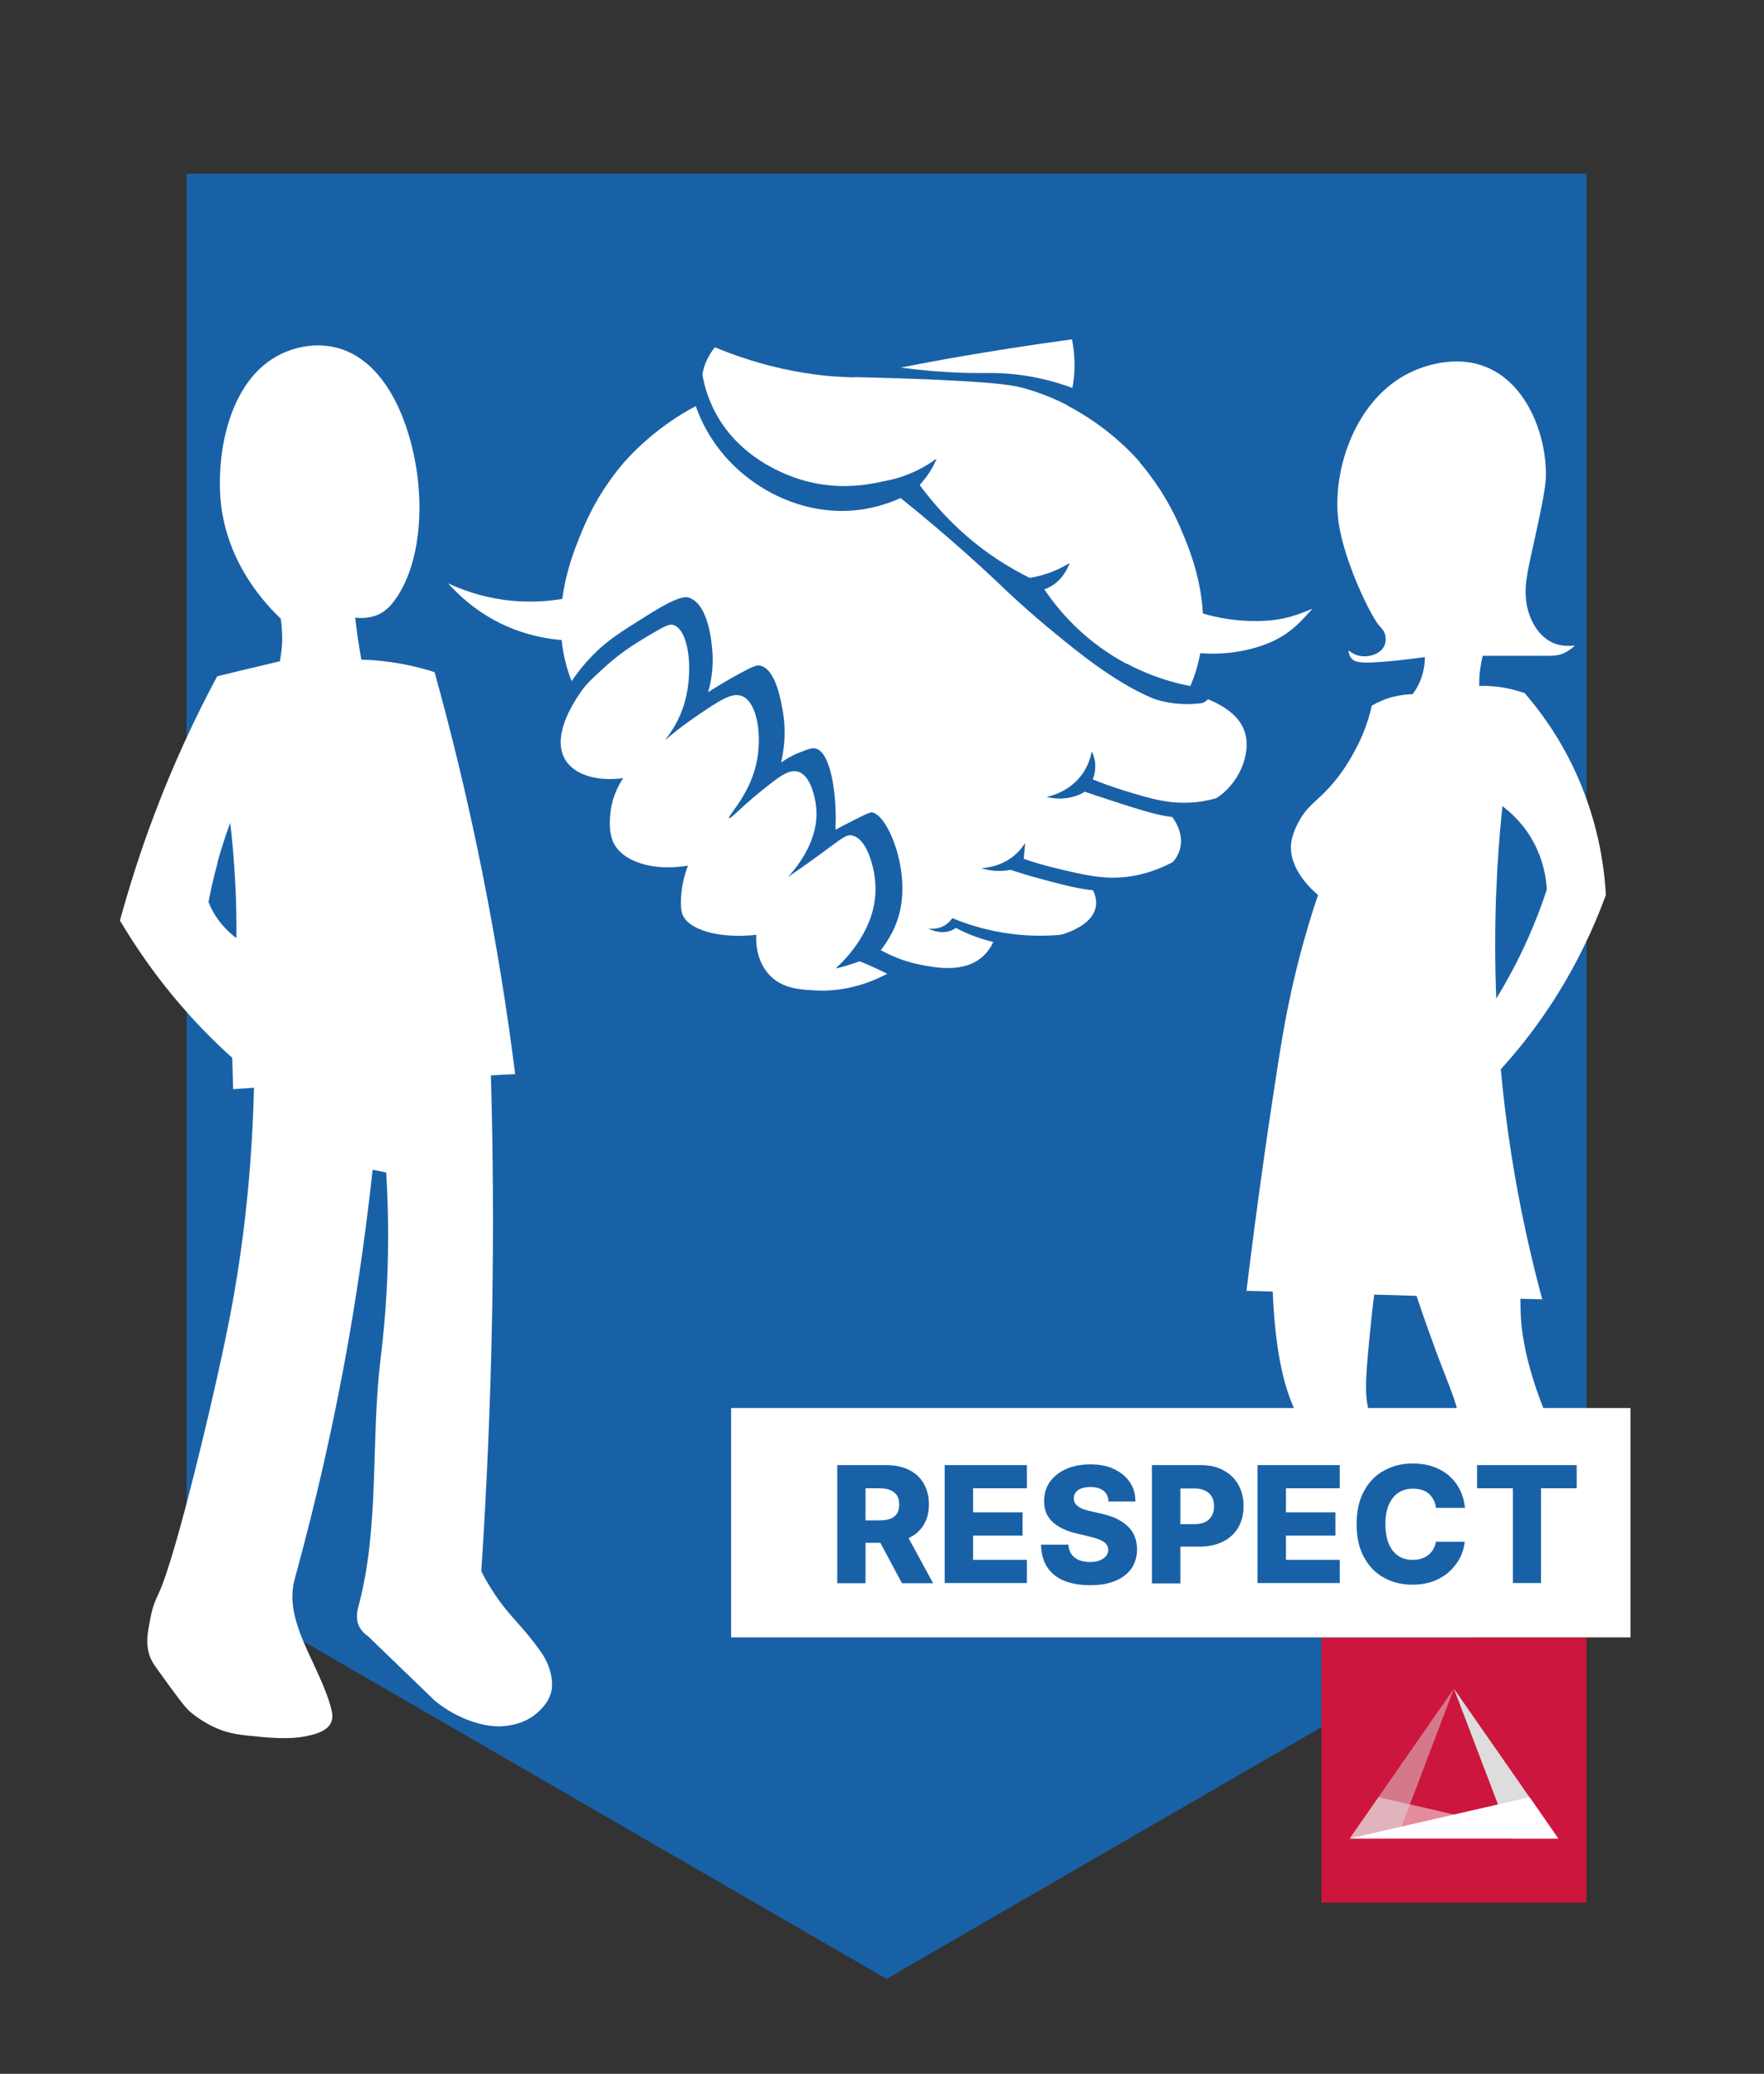 <?xml version="1.0" encoding="UTF-8"?>
<svg id="Calque_1" data-name="Calque 1" xmlns="http://www.w3.org/2000/svg" version="1.1" viewBox="0 0 97.38 114.47">
  <rect x="0" y="0" width="97.38" height="114.47" fill="#333333" stroke="none"/>
  <defs>
    <style>
      .cls-1, .cls-2, .cls-3, .cls-4, .cls-5, .cls-6, .cls-7 {
        stroke-width: 0px;
      }

      .cls-1, .cls-5 {
        fill: #ddd;
      }

      .cls-1, .cls-7 {
        opacity: .5;
      }

      .cls-2 {
        fill: #cd163d;
      }

      .cls-3 {
        fill: #1961a7;
      }

      .cls-4 {
        fill: none;
      }

      .cls-6, .cls-7 {
        fill: #fff;
      }
    </style>
  </defs>
  <rect class="cls-4" x=".2" y="0" width="97.38" height="114.47"/>
  <g>
    <g>
      <polygon class="cls-3" points="87.58 86.87 48.94 109.23 10.3 86.87 10.3 9.59 87.58 9.59 87.58 86.87"/>
      <g>
        <rect class="cls-2" x="72.95" y="90.39" width="14.63" height="14.63"/>
        <g>
          <polygon class="cls-5" points="80.26 93.21 83.41 101.48 86.02 101.48 80.26 93.21"/>
          <polygon class="cls-7" points="76.1 99.2 74.51 101.48 86.02 101.48 76.1 99.2"/>
          <polygon class="cls-1" points="80.26 93.21 77.12 101.48 74.51 101.48 80.26 93.21"/>
          <polygon class="cls-6" points="84.44 99.2 86.02 101.48 74.51 101.48 84.44 99.2"/>
        </g>
      </g>
      <g>
        <g>
          <path class="cls-6" d="M34.46,25.51c-.38.44-1.46,1.72-2.29,3.71-.54,1.29-1.68,4-1.01,7.08.29,1.33.86,2.5,2.09,4.18,2.63,3.6,5.11,5.43,15.1,11.8.2.13,1.13.71,2.46.97.82.16,2.41.48,3.45-.46.48-.44.68-.99.77-1.36.53.23,1.58.59,2.83.35.26-.05,2.46-.47,2.64-1.78.1-.71-.46-1.34-.69-1.57.19.03.5.07.87.13.79.12,1.1.18,1.2.18,1.26-.02,3.11-.7,3.3-2.08.16-1.13-.89-2.07-1.05-2.21.3.09,1.59.42,2.83-.28,1.42-.79,2.15-2.57,1.75-3.78-.49-1.51-2.68-2.03-3.33-2.21-2.91-.79-7.83-3.46-16.7-11.58.94.17,2.4.32,4.11,0,1.04-.2,4.4-.84,5.87-3.64.83-1.59.71-3.23.52-4.23-2.5.34-4.53.67-5.94.91-5.69.98-6.45,1.42-8.13,1.36-.46-.02-2-.08-4.01.38-.08.02-.21.05-.38.1-.45.12-2.47.71-4.65,2.49-.88.72-1.47,1.38-1.62,1.55Z"/>
          <path class="cls-6" d="M62.91,25.51c.66.78,1.57,2.01,2.29,3.71.5,1.18,1.69,3.94,1.01,7.08-.27,1.28-.85,2.58-2.09,4.18-4.27,5.51-13.44,10.59-15.38,11.65-1.45,1.26-2.82,1.73-3.63,1.93-.88.22-1.7.42-2.29-.03-.7-.52-.84-1.78-.4-3.17-1.51,1.44-3.66,1.1-4.38,0-.59-.9-.35-2.46.81-3.51-1.47,1.25-3.57.87-4.38-.4-.65-1.01-.45-2.55.61-3.57-1.28.18-2.51-.13-3.03-.94-.71-1.12.22-2.74.74-3.64.82-1.43,1.89-2.24,2.13-2.43,2.08-1.56,7.04-5.15,13.78-9.78-1.08.26-2.52.41-4.11,0-2.97-.76-6.13-3.41-5.82-5.87.08-.64.39-1.16.69-1.55,2.26.93,4.14,1.31,5.39,1.48,1.99.28,2.68.09,7.42.34,2.49.13,3.39.23,4.01.38.08.02.21.05.38.1.44.12,2.47.71,4.65,2.49.44.36,1.01.87,1.62,1.55Z"/>
          <path class="cls-3" d="M62.19,36.64c-2.67-1.42-4.13-3.44-4.77-4.47-.61-.27-1.26-.61-1.93-1.02-2.23-1.37-3.74-3.05-4.72-4.38.12-.13.25-.29.38-.46.26-.36.44-.7.56-1-.37.27-.88.59-1.52.85-.56.23-1.08.35-1.49.42h0s0,0,0,0h0c-.93.22-2.41.43-4.11,0-.61-.15-3.61-.99-5.11-3.83-.43-.81-.61-1.55-.7-2.04l-.87-.96c.04,1.06.29,2.84,1.45,4.57,1.63,2.44,4.57,4.04,7.55,3.87,1.23-.07,2.21-.43,2.81-.7,2.57,2.07,4.52,3.85,5.79,5.07,0,0,1.2,1.15,2.82,2.47.85.69,3.11,2.6,5.29,3.51,0,0,1.12.47,2.64.28.08,0,.2-.03.31-.12.25-.18.29-.51.3-.66-1.09-.11-2.8-.42-4.65-1.4Z"/>
          <path class="cls-3" d="M52.26,20.99c3.02.15,3.7.28,4.38.47,1.3.37,2.39.92,3.27,1.48.1-.37.21-.73.31-1.1-.77-.36-1.96-.83-3.47-1.08-1.19-.2-2.08-.17-2.56-.17-1.45.01-3.62-.09-6.64-.64-.4.28-.8.56-1.2.85.79.01,1.88.04,3.19.08,2.03.07,1.45.05,2.73.11Z"/>
          <path class="cls-3" d="M30.45,39.69c.39-.98,1.07-2.29,2.28-3.53.78-.8,1.5-1.25,2.95-2.16,1.79-1.13,2.16-1.07,2.35-1.01,1.19.39,1.29,2.89,1.31,3.2.03.87-.12,1.57-.25,2.02.41-.27.99-.62,1.7-1.01.84-.46,1-.49,1.16-.46.9.17,1.19,2.09,1.28,2.61.1.61.16,1.56-.11,2.74.23-.16.57-.38,1.01-.55.46-.18.69-.27.87-.23.94.21,1.1,2.77,1.12,3.23.03.53.01.97,0,1.26.22-.12.57-.3,1-.52.59-.3.89-.44.98-.44.82.03,2.05,2.85,1.63,5.21-.7,3.93-5.84,5.57-6.26,5.7-.96.49-1.92.98-2.88,1.46-3.8-4.66-9.89-13.76-9.89-13.76-.08-1.25-.16-2.5-.25-3.75Z"/>
          <path class="cls-6" d="M47.04,46.11c-.34-.06-.58.18-1.77,1.05-.74.54-1.36.97-1.77,1.25.45-.49,1.84-2.12,1.53-4.06-.04-.23-.24-1.55-.99-1.76-.52-.14-1.08.31-2.2,1.22-.97.79-1.51,1.41-1.59,1.35-.11-.09,1.07-1.21,1.48-2.91.37-1.53.11-3.51-.8-3.84-.55-.2-1.26.28-2.67,1.25-.67.46-1.2.9-1.56,1.21.36-.45.83-1.16,1.1-2.11.49-1.75.24-4-.64-4.27-.24-.07-.64.17-1.45.65-.7.42-1.47.89-2.4,1.75-.63.58-.97.88-1.3,1.38-.38.57-1.61,2.43-.77,3.72.54.83,1.83,1.15,3.17.96-.23.33-.59.96-.7,1.82-.03.25-.14,1.1.15,1.73.5,1.06,2.18,1.61,4.12,1.28-.09.24-.21.58-.29,1-.02.08-.2,1.13-.03,1.65.29.88,1.99,1.4,4.09,1.17-.02.33-.03,1.44.75,2.24.7.73,1.64.78,2.51.83,1.69.09,3.08-.45,3.97-.92-.26-.13-.54-.26-.82-.39-.24-.11-.48-.21-.71-.3-.1.04-.21.08-.31.11-.35.12-.69.22-1.01.29.6-.55,2.28-2.25,2.2-4.54-.04-1.11-.51-2.67-1.3-2.8Z"/>
          <g>
            <path class="cls-6" d="M64.42,33.06c.89.47,2.69,1.26,5.05,1.22,1.48-.03,2.19-.37,2.99-.68-.55.55-1.21,1.55-2.99,2.1-2.06.64-3.81.32-4.57.13-.16-.92-.32-1.85-.48-2.77Z"/>
            <path class="cls-6" d="M32.96,32.56c-1,.36-2.86.86-5.15.55-1.28-.18-2.32-.56-3.07-.91.55.62,1.48,1.51,2.87,2.2,2.06,1.01,3.96,1,4.87.94.16-.92.32-1.85.48-2.77Z"/>
          </g>
        </g>
        <path class="cls-3" d="M51.99,19.7"/>
        <path class="cls-3" d="M55.96,31.98c.63-.02,1.4-.12,2.22-.46.32-.13.61-.29.87-.44-.1.26-.37.89-1.01,1.27-.61.36-1.22.31-1.48.26l-.59-.64Z"/>
        <path class="cls-3" d="M68.84,43.35c-1.53.85-2.81.97-3.5.96-1.1,0-2.06-.3-3.25-.66-.74-.23-1.35-.46-1.77-.63.06-.14.13-.35.14-.61.03-.43-.11-.77-.19-.93-.06.3-.19.79-.54,1.27-.68.93-1.67,1.18-1.96,1.24.34.08.97.18,1.66-.07.17-.06.33-.14.46-.22.26.09.65.23,1.13.38,2.16.71,3.26,1.06,4.22,1.04.56-.01,1.53-.05,2.49-.68.55-.36.91-.8,1.12-1.1Z"/>
        <path class="cls-3" d="M65.45,47.16c-1.52,1.01-2.84,1.22-3.56,1.27-1.13.08-2.14-.16-3.41-.46-.82-.19-1.5-.4-1.97-.57.01-.12.03-.25.04-.38.01-.17.03-.33.04-.49-.13.21-.33.47-.62.71-.7.57-1.47.66-1.8.68.32.1.75.19,1.26.14.13-.01.25-.03.36-.05.38.13.94.31,1.62.49,1.63.44,2.73.74,4.13.68.93-.04,1.92-.1,2.85-.79.55-.41.89-.9,1.08-1.24Z"/>
        <path class="cls-3" d="M60.32,51.32c-1.02.23-2.55.46-4.4.24-1.39-.17-2.53-.54-3.35-.88-.07.11-.19.25-.37.37-.4.26-.82.22-.95.2.15.08.64.31,1.18.14.14-.04.25-.11.34-.17.66.35,1.53.7,2.57.88.6.1,1.71.29,3.08-.03.83-.19,1.47-.5,1.9-.74Z"/>
      </g>
      <path class="cls-6" d="M15.5,34.15c-.84-.8-2.96-3.03-3.31-6.42-.27-2.64.43-6.87,3.41-8.23.39-.18,1.61-.67,3.01-.3,3.19.84,4.39,5.38,4.52,8.03,0,0,.36,3.84-1.51,6.12-.24.29-.54.47-.54.47-.56.33-1.15.31-1.47.27.05.44.1.9.18,1.37.05.33.1.64.16.95.46.01.97.05,1.5.12.97.13,1.82.34,2.54.57.95,3.42,1.85,7.12,2.64,11.08.78,3.91,1.37,7.62,1.81,11.11-.45.02-.89.04-1.34.07.12,4.18.15,8.54.07,13.05-.09,4.97-.3,9.75-.6,14.32.37.73.74,1.28,1,1.64.71.97,1.33,1.47,2.24,2.74.15.21.53.75.64,1.51.05.36.01.6,0,.67-.11.59-.48.96-.68,1.15-.67.66-1.49.78-1.8.82-.21.03-.7.08-1.44-.1-.56-.14-1.5-.46-2.51-1.27l-3.71-3.58c-.18-.12-.38-.31-.5-.57-.2-.45-.06-.92-.03-1.04,1.2-4.45.67-9.21,1.24-13.79.29-2.37.56-5.83.3-10.19-.25-.05-.5-.1-.75-.15-.32,2.93-.74,6.02-1.3,9.24-.83,4.77-1.86,9.18-2.96,13.2-.04.13-.09.33-.13.58-.09.63-.08,1.5.6,3.09.45,1.06,1.28,2.61,1.53,3.75.03.12.08.38-.03.64-.17.39-.62.58-1.1.7-.59.15-1.29.24-2.7.11-1.19-.11-1.8-.17-2.51-.48-.21-.09-.81-.36-1.46-.9-.32-.27-.84-.99-1.86-2.41-.15-.21-.3-.42-.4-.73-.17-.51-.14-.98-.05-1.48.14-.79.2-1.19.55-1.91.94-1.96,3.07-10.91,3.84-14.78.64-3.18,1.3-7.63,1.43-13.15-.38.03-.77.05-1.15.08-.02-.58-.03-1.15-.05-1.73-1.17-1.05-2.46-2.37-3.74-3.99-.99-1.26-1.8-2.48-2.46-3.59.5-1.81,1.11-3.76,1.88-5.8,1.09-2.9,2.3-5.46,3.49-7.68l1.15-.28c.77-.18,1.54-.37,2.31-.55.06-.33.12-.73.13-1.18,0-.44-.03-.83-.08-1.15ZM12.01,47.63c-.21.76-.37,1.48-.5,2.16.13.33.36.79.75,1.25.28.33.56.57.79.74,0-.99,0-2.04-.07-3.15-.06-1.13-.15-2.2-.27-3.21-.25.67-.49,1.4-.71,2.2Z"/>
      <path class="cls-6" d="M85.69,78.87c-.14-.31-.37-.81-.65-1.56-.61-1.62-.85-2.87-.9-3.16-.2-1.06-.19-1.64-.21-2.46.4.01.81.02,1.21.03-.95-3.51-1.84-7.79-2.29-12.7,1.16-1.27,2.42-2.89,3.59-4.9.99-1.71,1.7-3.32,2.21-4.72-.09-1.65-.45-4.2-1.77-6.99-.85-1.79-1.86-3.17-2.71-4.15-.34-.12-.77-.24-1.26-.32-.47-.07-.9-.09-1.25-.08,0-.25,0-.52.04-.83.04-.31.09-.59.15-.83.2,0,.53,0,.93,0,.69,0,1.37,0,2.06,0,.83,0,1.15.03,1.56-.18.25-.13.43-.28.54-.39-.09.01-.21.02-.36.02,0,0-.54.02-.98-.23-.73-.4-1.03-1.13-1.13-1.38-.45-1.13-.19-2.23,0-3.15.57-2.59.86-3.89.87-4.62.04-2.06-.93-5.01-3.25-5.99-1.81-.76-3.66,0-4.22.27-3.02,1.43-4.36,5.38-3.98,8.23.29,2.21,1.84,5.36,2.28,5.79.04.04.25.23.31.53,0,.04.06.3-.06.55-.22.47-.87.65-1.37.55-.29-.06-.49-.21-.6-.3,0,.13.04.34.2.49.16.15.38.15.5.17.88.08,3.35-.27,3.51-.29,0,.25-.03.61-.15,1-.14.48-.36.83-.53,1.05-.29,0-.67.04-1.1.15-.49.13-.88.32-1.15.48-.23,1.02-.57,1.78-.83,2.28-.27.52-.83,1.6-1.91,2.64-.48.46-.9.76-1.28,1.46-.1.19-.36.66-.43,1.18-.19,1.5,1.29,2.73,1.48,2.89-.15.45-.37,1.11-.6,1.91-.91,3.09-1.31,5.51-1.61,7.43-.85,5.4-1.47,10.27-1.74,12.51.48.01.97.03,1.45.04.13,3.22.6,5.08,1.08,6.22.14.33.62,1.43,1.05,3.01.4,1.47.54,2.57.6,2.96.23,1.49,1,3.66,3.41,6.63,1.04.02,2.07.03,3.11.05-.07-2.1-.42-3.84-.75-5.12-.26-.99-.59-2.2-1.3-3.66-.92-1.88-1.39-1.94-1.81-3.21-.31-.94-.31-1.7-.05-4.32.07-.71.15-1.52.26-2.39.78.02,1.56.04,2.34.07.38,1.15.73,2.12,1.01,2.88.76,2.06.98,2.42,1.3,3.61.67,2.49.46,3.66.75,5.52.25,1.56.88,3.8,2.66,6.42,1.27.02,2.54.03,3.81.05.09-2.09-.09-3.84-.3-5.12-.11-.69-.58-3.4-1.76-6.02ZM82.93,44.49c.42.32,1.03.85,1.54,1.67.74,1.2.89,2.35.92,2.94-.27.83-.6,1.7-1,2.61-.56,1.27-1.17,2.4-1.79,3.41-.16-4,.02-7.59.34-10.63Z"/>
      <rect class="cls-6" x="40.36" y="77.72" width="49.65" height="12.66"/>
      <g>
        <path class="cls-3" d="M46.22,87.38v-6.51h2.69c.49,0,.91.09,1.26.26s.63.42.82.75c.19.33.29.71.29,1.16s-.1.83-.3,1.15c-.2.32-.48.55-.84.72-.36.16-.79.25-1.29.25h-1.7v-1.24h1.41c.24,0,.44-.03.6-.09s.28-.16.36-.29c.08-.13.12-.29.12-.49s-.04-.37-.12-.5c-.08-.13-.21-.23-.37-.3-.16-.07-.36-.1-.59-.1h-.78v5.24h-1.57ZM49.89,84.41l1.62,2.98h-1.72l-1.59-2.98h1.68Z"/>
        <path class="cls-3" d="M52.15,87.38v-6.51h4.54v1.28h-2.97v1.33h2.73v1.28h-2.73v1.34h2.97v1.28h-4.54Z"/>
        <path class="cls-3" d="M61.19,82.82c-.02-.23-.12-.42-.28-.54-.17-.13-.4-.2-.71-.2-.2,0-.37.03-.51.08s-.24.13-.31.22c-.07.09-.1.2-.1.32,0,.1.02.18.06.26.04.07.11.14.19.2.08.06.18.11.3.15.12.04.25.08.4.11l.56.13c.32.07.61.16.85.28s.45.25.62.42.3.35.38.56.13.45.13.71c0,.41-.11.76-.31,1.06-.21.29-.5.52-.89.68-.38.16-.85.24-1.39.24s-1.02-.08-1.42-.24c-.4-.16-.72-.41-.94-.74s-.34-.75-.35-1.26h1.51c.01.21.07.38.17.53.1.14.24.25.41.32s.38.11.61.11c.21,0,.39-.03.54-.09s.26-.14.35-.24c.08-.1.12-.22.12-.35,0-.12-.04-.23-.12-.32s-.19-.16-.34-.23c-.15-.06-.35-.12-.59-.18l-.68-.16c-.56-.13-1.01-.34-1.33-.63-.32-.29-.49-.68-.48-1.17,0-.4.11-.76.32-1.06.22-.3.52-.54.91-.71.39-.17.83-.25,1.32-.25s.94.08,1.31.26.66.41.87.72c.21.31.31.66.31,1.07h-1.51Z"/>
        <path class="cls-3" d="M63.59,87.38v-6.51h2.69c.49,0,.91.09,1.26.29.36.19.63.45.82.79.19.34.29.73.29,1.18s-.1.84-.29,1.18c-.2.34-.48.6-.84.78s-.79.28-1.29.28h-1.66v-1.24h1.37c.24,0,.44-.04.6-.12.16-.08.28-.2.36-.35.08-.15.12-.32.12-.52s-.04-.38-.12-.52c-.08-.15-.21-.26-.37-.34-.16-.08-.36-.12-.59-.12h-.78v5.24h-1.57Z"/>
        <path class="cls-3" d="M69.42,87.38v-6.51h4.54v1.28h-2.97v1.33h2.73v1.28h-2.73v1.34h2.97v1.28h-4.54Z"/>
        <path class="cls-3" d="M80.86,83.23h-1.59c-.02-.16-.06-.31-.13-.44-.07-.13-.15-.24-.26-.34-.11-.09-.24-.17-.38-.21s-.31-.07-.49-.07c-.32,0-.59.08-.82.23-.23.15-.4.38-.53.67-.12.29-.18.65-.18,1.06s.06.79.19,1.09c.12.29.3.51.52.66s.49.22.8.22c.17,0,.33-.02.48-.07.14-.04.27-.11.38-.2s.2-.19.27-.31c.07-.12.12-.26.15-.42h1.59c-.03.3-.11.58-.25.86-.14.28-.33.53-.57.76-.24.23-.54.41-.88.55-.35.13-.74.2-1.19.2-.59,0-1.12-.13-1.58-.39-.47-.26-.83-.64-1.1-1.14-.27-.5-.4-1.1-.4-1.82s.14-1.32.41-1.82c.27-.5.64-.88,1.11-1.13.47-.26.99-.39,1.57-.39.39,0,.76.05,1.09.16.33.11.63.27.88.48.25.21.46.46.62.77.16.3.26.65.3,1.04Z"/>
        <path class="cls-3" d="M81.54,82.15v-1.28h5.5v1.28h-1.97v5.23h-1.55v-5.23h-1.98Z"/>
      </g>
    </g>
    <path class="cls-4" d="M17.05,29.97l4.58.17s-1.08,1.73-1.91,1.73c-1.44,0-2.68-1.89-2.68-1.89Z"/>
    <path class="cls-4" d="M76.23,31.68l3.86-.4s-.83,1.93-2.26,1.93c-.46,0-1.6-1.54-1.6-1.54Z"/>
  </g>
</svg>